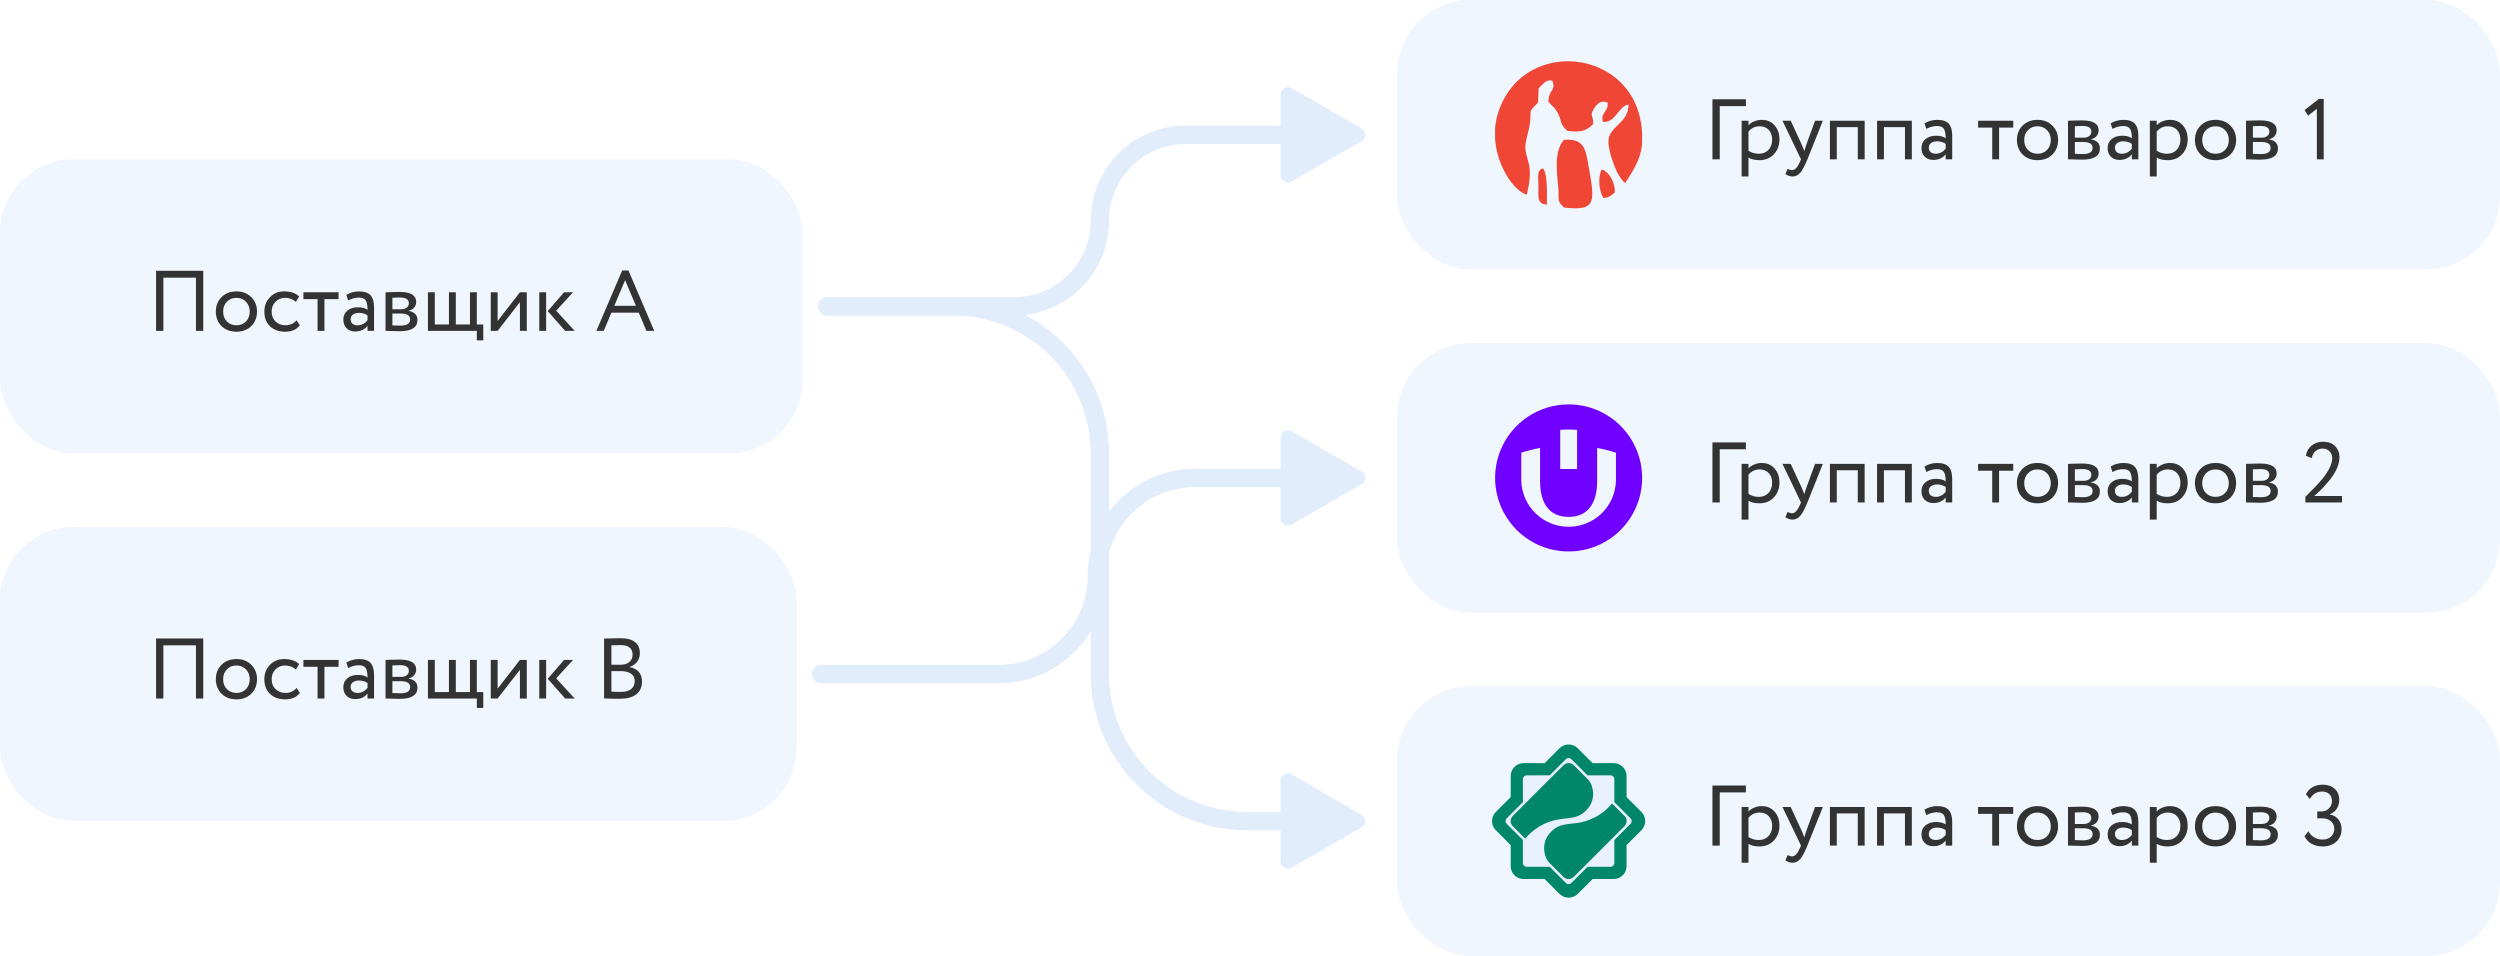 <svg width="408" height="156" viewBox="0 0 408 156" fill="none" xmlns="http://www.w3.org/2000/svg">
    <rect x="228" width="180" height="44" rx="12" fill="#0E6CDD" fill-opacity="0.06"/>
    <path d="M249.172 31.767C250.425 26.572 248.938 26.394 248.938 23.873C248.938 23.033 249.6 21.021 249.697 20.044C249.924 17.798 249.366 18.396 251.007 16.731L251.104 14.421C251.928 13.629 252.34 12.918 253.35 13.168C253.964 14.994 252.801 14.421 252.687 16.553C253.374 17.466 253.835 17.555 254.352 18.703C255.007 20.157 254.538 20.141 255.775 21.361C257.593 21.571 258.692 21.579 259.993 20.27C260.13 18.872 259.322 18.994 260.147 17.709C260.712 16.828 261.27 16.352 262.329 16.707C262.676 18.081 261.116 18.363 261.601 19.89C263.694 20.1 264.179 17.216 265.779 17.071C265.779 20.149 262.563 20.553 262.49 23.057C262.442 24.625 263.832 28.939 265.238 29.86C266.474 27.962 267.808 25.893 267.961 23.599C269.036 7.941 248.315 5.089 244.38 18.8C244.178 19.503 244.057 20.213 244 20.924V22.742C244.347 27.251 247.127 31.21 249.172 31.767Z" fill="#EF4635"/>
    <path d="M255.232 33.866C260.832 34.529 260.242 32.8 259.135 26.425C258.699 23.912 258.19 22.587 255.208 22.822C253.349 25.027 254.286 29.326 254.351 31.208C254.4 32.695 254.149 32.791 255.232 33.866ZM261.673 32.331C262.61 32.218 262.772 32.024 263.532 31.418C263.653 30.133 262.772 28.065 261.398 27.653C260.752 28.897 260.937 31.111 261.673 32.331ZM252.444 33.398C252.444 31.83 252.638 28.59 251.83 27.475C250.755 27.79 251.086 28.711 251.078 30.675C251.07 32.113 250.803 33.252 252.444 33.398Z" fill="#EF4635"/>
    <path d="M280.662 26H279.472V16.2H284.932V17.32H280.662V26ZM285.353 28.8H284.233V19.7H285.353V20.442C285.577 20.181 285.885 19.971 286.277 19.812C286.669 19.644 287.075 19.56 287.495 19.56C288.391 19.56 289.095 19.859 289.609 20.456C290.141 21.044 290.407 21.809 290.407 22.752C290.407 23.713 290.103 24.521 289.497 25.174C288.899 25.818 288.111 26.14 287.131 26.14C286.375 26.14 285.782 25.995 285.353 25.706V28.8ZM287.173 20.61C286.426 20.61 285.819 20.899 285.353 21.478V24.6C285.847 24.927 286.407 25.09 287.033 25.09C287.695 25.09 288.223 24.88 288.615 24.46C289.016 24.031 289.217 23.475 289.217 22.794C289.217 22.131 289.035 21.604 288.671 21.212C288.307 20.811 287.807 20.61 287.173 20.61ZM296.218 19.7H297.492L294.972 26C294.514 27.111 294.118 27.848 293.782 28.212C293.427 28.604 293.021 28.8 292.564 28.8C292.153 28.8 291.756 28.669 291.374 28.408L291.738 27.554C292.036 27.694 292.27 27.764 292.438 27.764C292.699 27.764 292.932 27.652 293.138 27.428C293.352 27.204 293.567 26.84 293.782 26.336L293.922 26L290.898 19.7H292.242L294.09 23.704C294.127 23.769 294.253 24.087 294.468 24.656C294.552 24.348 294.65 24.026 294.762 23.69L296.218 19.7ZM304.313 26H303.193V20.75H299.763V26H298.643V19.7H304.313V26ZM312.01 26H310.89V20.75H307.46V26H306.34V19.7H312.01V26ZM314.373 21.03L314.079 20.134C314.705 19.751 315.405 19.56 316.179 19.56C317.029 19.56 317.645 19.77 318.027 20.19C318.41 20.61 318.601 21.259 318.601 22.136V26H317.537V25.188C317.043 25.795 316.371 26.098 315.521 26.098C314.943 26.098 314.476 25.925 314.121 25.58C313.767 25.225 313.589 24.749 313.589 24.152C313.589 23.536 313.809 23.051 314.247 22.696C314.686 22.332 315.26 22.15 315.969 22.15C316.632 22.15 317.155 22.285 317.537 22.556C317.537 21.847 317.439 21.338 317.243 21.03C317.047 20.722 316.669 20.568 316.109 20.568C315.54 20.568 314.961 20.722 314.373 21.03ZM315.913 25.09C316.539 25.09 317.08 24.819 317.537 24.278V23.48C317.145 23.2 316.674 23.06 316.123 23.06C315.741 23.06 315.419 23.153 315.157 23.34C314.905 23.517 314.779 23.769 314.779 24.096C314.779 24.404 314.877 24.647 315.073 24.824C315.279 25.001 315.559 25.09 315.913 25.09ZM325.133 20.82H322.823V19.7H328.563V20.82H326.253V26H325.133V20.82ZM330.086 25.216C329.47 24.581 329.162 23.793 329.162 22.85C329.162 21.898 329.47 21.114 330.086 20.498C330.712 19.873 331.524 19.56 332.522 19.56C333.521 19.56 334.328 19.873 334.944 20.498C335.57 21.114 335.882 21.898 335.882 22.85C335.882 23.802 335.57 24.591 334.944 25.216C334.328 25.832 333.521 26.14 332.522 26.14C331.533 26.14 330.721 25.832 330.086 25.216ZM330.968 21.24C330.558 21.651 330.352 22.187 330.352 22.85C330.352 23.513 330.553 24.049 330.954 24.46C331.365 24.88 331.888 25.09 332.522 25.09C333.157 25.09 333.675 24.885 334.076 24.474C334.487 24.054 334.692 23.513 334.692 22.85C334.692 22.206 334.487 21.669 334.076 21.24C333.675 20.82 333.157 20.61 332.522 20.61C331.888 20.61 331.37 20.82 330.968 21.24ZM337.498 26V19.7C337.545 19.7 337.61 19.7 337.694 19.7C337.778 19.691 337.9 19.686 338.058 19.686C338.217 19.677 338.362 19.672 338.492 19.672C339.183 19.653 339.612 19.644 339.78 19.644C341.591 19.644 342.496 20.185 342.496 21.268C342.496 21.641 342.38 21.963 342.146 22.234C341.913 22.495 341.61 22.654 341.236 22.71V22.738C342.216 22.915 342.706 23.41 342.706 24.222C342.706 25.445 341.74 26.056 339.808 26.056C339.715 26.056 339.304 26.047 338.576 26.028C338.436 26.028 338.282 26.023 338.114 26.014C337.946 26.014 337.816 26.009 337.722 26C337.629 26 337.554 26 337.498 26ZM339.962 23.172H338.618V25.104C339.29 25.132 339.72 25.146 339.906 25.146C340.98 25.146 341.516 24.81 341.516 24.138C341.516 23.494 340.998 23.172 339.962 23.172ZM339.864 20.554C339.594 20.554 339.178 20.568 338.618 20.596V22.472H340.032C340.415 22.472 340.723 22.383 340.956 22.206C341.19 22.029 341.306 21.791 341.306 21.492C341.306 20.867 340.826 20.554 339.864 20.554ZM344.752 21.03L344.458 20.134C345.084 19.751 345.784 19.56 346.558 19.56C347.408 19.56 348.024 19.77 348.406 20.19C348.789 20.61 348.98 21.259 348.98 22.136V26H347.916V25.188C347.422 25.795 346.75 26.098 345.9 26.098C345.322 26.098 344.855 25.925 344.5 25.58C344.146 25.225 343.968 24.749 343.968 24.152C343.968 23.536 344.188 23.051 344.626 22.696C345.065 22.332 345.639 22.15 346.348 22.15C347.011 22.15 347.534 22.285 347.916 22.556C347.916 21.847 347.818 21.338 347.622 21.03C347.426 20.722 347.048 20.568 346.488 20.568C345.919 20.568 345.34 20.722 344.752 21.03ZM346.292 25.09C346.918 25.09 347.459 24.819 347.916 24.278V23.48C347.524 23.2 347.053 23.06 346.502 23.06C346.12 23.06 345.798 23.153 345.536 23.34C345.284 23.517 345.158 23.769 345.158 24.096C345.158 24.404 345.256 24.647 345.452 24.824C345.658 25.001 345.938 25.09 346.292 25.09ZM351.976 28.8H350.856V19.7H351.976V20.442C352.2 20.181 352.508 19.971 352.9 19.812C353.292 19.644 353.698 19.56 354.118 19.56C355.014 19.56 355.718 19.859 356.232 20.456C356.764 21.044 357.03 21.809 357.03 22.752C357.03 23.713 356.726 24.521 356.12 25.174C355.522 25.818 354.734 26.14 353.754 26.14C352.998 26.14 352.405 25.995 351.976 25.706V28.8ZM353.796 20.61C353.049 20.61 352.442 20.899 351.976 21.478V24.6C352.47 24.927 353.03 25.09 353.656 25.09C354.318 25.09 354.846 24.88 355.238 24.46C355.639 24.031 355.84 23.475 355.84 22.794C355.84 22.131 355.658 21.604 355.294 21.212C354.93 20.811 354.43 20.61 353.796 20.61ZM359.139 25.216C358.523 24.581 358.215 23.793 358.215 22.85C358.215 21.898 358.523 21.114 359.139 20.498C359.764 19.873 360.576 19.56 361.575 19.56C362.574 19.56 363.381 19.873 363.997 20.498C364.622 21.114 364.935 21.898 364.935 22.85C364.935 23.802 364.622 24.591 363.997 25.216C363.381 25.832 362.574 26.14 361.575 26.14C360.586 26.14 359.774 25.832 359.139 25.216ZM360.021 21.24C359.61 21.651 359.405 22.187 359.405 22.85C359.405 23.513 359.606 24.049 360.007 24.46C360.418 24.88 360.94 25.09 361.575 25.09C362.21 25.09 362.728 24.885 363.129 24.474C363.54 24.054 363.745 23.513 363.745 22.85C363.745 22.206 363.54 21.669 363.129 21.24C362.728 20.82 362.21 20.61 361.575 20.61C360.94 20.61 360.422 20.82 360.021 21.24ZM366.551 26V19.7C366.598 19.7 366.663 19.7 366.747 19.7C366.831 19.691 366.952 19.686 367.111 19.686C367.27 19.677 367.414 19.672 367.545 19.672C368.236 19.653 368.665 19.644 368.833 19.644C370.644 19.644 371.549 20.185 371.549 21.268C371.549 21.641 371.432 21.963 371.199 22.234C370.966 22.495 370.662 22.654 370.289 22.71V22.738C371.269 22.915 371.759 23.41 371.759 24.222C371.759 25.445 370.793 26.056 368.861 26.056C368.768 26.056 368.357 26.047 367.629 26.028C367.489 26.028 367.335 26.023 367.167 26.014C366.999 26.014 366.868 26.009 366.775 26C366.682 26 366.607 26 366.551 26ZM369.015 23.172H367.671V25.104C368.343 25.132 368.772 25.146 368.959 25.146C370.032 25.146 370.569 24.81 370.569 24.138C370.569 23.494 370.051 23.172 369.015 23.172ZM368.917 20.554C368.646 20.554 368.231 20.568 367.671 20.596V22.472H369.085C369.468 22.472 369.776 22.383 370.009 22.206C370.242 22.029 370.359 21.791 370.359 21.492C370.359 20.867 369.878 20.554 368.917 20.554ZM376.683 18.874L376.095 17.964L378.447 16.144H379.231V26H378.111V17.754L376.683 18.874Z" fill="#333333"/>
    <rect x="228" y="56" width="180" height="44" rx="12" fill="#0E6CDD" fill-opacity="0.06"/>
    <path d="M268 77.972C268.005 80.345 267.305 82.671 265.993 84.648C264.68 86.624 262.807 88.168 260.614 89.08C258.421 89.991 256.007 90.233 253.681 89.774C251.349 89.316 249.208 88.174 247.53 86.496C245.847 84.818 244.704 82.682 244.236 80.35C243.767 78.024 243.999 75.61 244.91 73.412C245.816 71.219 247.355 69.346 249.326 68.023C251.303 66.705 253.624 66 255.997 66C257.572 66 259.132 66.304 260.583 66.906C262.04 67.508 263.362 68.388 264.474 69.5C265.591 70.612 266.471 71.935 267.079 73.386C267.681 74.838 267.995 76.397 267.995 77.972H268ZM257.376 70.159C256.929 70.118 256.465 70.097 255.997 70.097C255.529 70.097 255.076 70.112 254.628 70.159V76.541H257.382V70.159H257.376ZM263.723 73.88C262.719 73.551 261.695 73.293 260.655 73.108V78.466C260.655 82.327 259.013 84.355 255.997 84.355C252.981 84.355 251.339 82.327 251.339 78.466V73.108C250.299 73.293 249.275 73.551 248.271 73.88V78.497C248.338 80.499 249.182 82.404 250.623 83.799C252.065 85.194 253.99 85.971 255.997 85.971C258.004 85.971 259.929 85.194 261.371 83.799C262.812 82.404 263.656 80.504 263.723 78.497V73.875V73.88Z" fill="#7000FF"/>
    <path d="M280.66 82H279.47V72.2H284.93V73.32H280.66V82ZM285.351 84.8H284.231V75.7H285.351V76.442C285.575 76.181 285.883 75.971 286.275 75.812C286.667 75.644 287.073 75.56 287.493 75.56C288.389 75.56 289.093 75.859 289.607 76.456C290.139 77.044 290.405 77.809 290.405 78.752C290.405 79.713 290.101 80.521 289.495 81.174C288.897 81.818 288.109 82.14 287.129 82.14C286.373 82.14 285.78 81.995 285.351 81.706V84.8ZM287.171 76.61C286.424 76.61 285.817 76.899 285.351 77.478V80.6C285.845 80.927 286.405 81.09 287.031 81.09C287.693 81.09 288.221 80.88 288.613 80.46C289.014 80.031 289.215 79.475 289.215 78.794C289.215 78.131 289.033 77.604 288.669 77.212C288.305 76.811 287.805 76.61 287.171 76.61ZM296.216 75.7H297.49L294.97 82C294.513 83.111 294.116 83.848 293.78 84.212C293.425 84.604 293.019 84.8 292.562 84.8C292.151 84.8 291.755 84.669 291.372 84.408L291.736 83.554C292.035 83.694 292.268 83.764 292.436 83.764C292.697 83.764 292.931 83.652 293.136 83.428C293.351 83.204 293.565 82.84 293.78 82.336L293.92 82L290.896 75.7H292.24L294.088 79.704C294.125 79.769 294.251 80.087 294.466 80.656C294.55 80.348 294.648 80.026 294.76 79.69L296.216 75.7ZM304.311 82H303.191V76.75H299.761V82H298.641V75.7H304.311V82ZM312.008 82H310.888V76.75H307.458V82H306.338V75.7H312.008V82ZM314.371 77.03L314.077 76.134C314.703 75.751 315.403 75.56 316.177 75.56C317.027 75.56 317.643 75.77 318.025 76.19C318.408 76.61 318.599 77.259 318.599 78.136V82H317.535V81.188C317.041 81.795 316.369 82.098 315.519 82.098C314.941 82.098 314.474 81.925 314.119 81.58C313.765 81.225 313.587 80.749 313.587 80.152C313.587 79.536 313.807 79.051 314.245 78.696C314.684 78.332 315.258 78.15 315.967 78.15C316.63 78.15 317.153 78.285 317.535 78.556C317.535 77.847 317.437 77.338 317.241 77.03C317.045 76.722 316.667 76.568 316.107 76.568C315.538 76.568 314.959 76.722 314.371 77.03ZM315.911 81.09C316.537 81.09 317.078 80.819 317.535 80.278V79.48C317.143 79.2 316.672 79.06 316.121 79.06C315.739 79.06 315.417 79.153 315.155 79.34C314.903 79.517 314.777 79.769 314.777 80.096C314.777 80.404 314.875 80.647 315.071 80.824C315.277 81.001 315.557 81.09 315.911 81.09ZM325.131 76.82H322.821V75.7H328.561V76.82H326.251V82H325.131V76.82ZM330.084 81.216C329.468 80.581 329.16 79.793 329.16 78.85C329.16 77.898 329.468 77.114 330.084 76.498C330.71 75.873 331.522 75.56 332.52 75.56C333.519 75.56 334.326 75.873 334.942 76.498C335.568 77.114 335.88 77.898 335.88 78.85C335.88 79.802 335.568 80.591 334.942 81.216C334.326 81.832 333.519 82.14 332.52 82.14C331.531 82.14 330.719 81.832 330.084 81.216ZM330.966 77.24C330.556 77.651 330.35 78.187 330.35 78.85C330.35 79.513 330.551 80.049 330.952 80.46C331.363 80.88 331.886 81.09 332.52 81.09C333.155 81.09 333.673 80.885 334.074 80.474C334.485 80.054 334.69 79.513 334.69 78.85C334.69 78.206 334.485 77.669 334.074 77.24C333.673 76.82 333.155 76.61 332.52 76.61C331.886 76.61 331.368 76.82 330.966 77.24ZM337.496 82V75.7C337.543 75.7 337.608 75.7 337.692 75.7C337.776 75.691 337.898 75.686 338.056 75.686C338.215 75.677 338.36 75.672 338.49 75.672C339.181 75.653 339.61 75.644 339.778 75.644C341.589 75.644 342.494 76.185 342.494 77.268C342.494 77.641 342.378 77.963 342.144 78.234C341.911 78.495 341.608 78.654 341.234 78.71V78.738C342.214 78.915 342.704 79.41 342.704 80.222C342.704 81.445 341.738 82.056 339.806 82.056C339.713 82.056 339.302 82.047 338.574 82.028C338.434 82.028 338.28 82.023 338.112 82.014C337.944 82.014 337.814 82.009 337.72 82C337.627 82 337.552 82 337.496 82ZM339.96 79.172H338.616V81.104C339.288 81.132 339.718 81.146 339.904 81.146C340.978 81.146 341.514 80.81 341.514 80.138C341.514 79.494 340.996 79.172 339.96 79.172ZM339.862 76.554C339.592 76.554 339.176 76.568 338.616 76.596V78.472H340.03C340.413 78.472 340.721 78.383 340.954 78.206C341.188 78.029 341.304 77.791 341.304 77.492C341.304 76.867 340.824 76.554 339.862 76.554ZM344.75 77.03L344.456 76.134C345.082 75.751 345.782 75.56 346.556 75.56C347.406 75.56 348.022 75.77 348.404 76.19C348.787 76.61 348.978 77.259 348.978 78.136V82H347.914V81.188C347.42 81.795 346.748 82.098 345.898 82.098C345.32 82.098 344.853 81.925 344.498 81.58C344.144 81.225 343.966 80.749 343.966 80.152C343.966 79.536 344.186 79.051 344.624 78.696C345.063 78.332 345.637 78.15 346.346 78.15C347.009 78.15 347.532 78.285 347.914 78.556C347.914 77.847 347.816 77.338 347.62 77.03C347.424 76.722 347.046 76.568 346.486 76.568C345.917 76.568 345.338 76.722 344.75 77.03ZM346.29 81.09C346.916 81.09 347.457 80.819 347.914 80.278V79.48C347.522 79.2 347.051 79.06 346.5 79.06C346.118 79.06 345.796 79.153 345.534 79.34C345.282 79.517 345.156 79.769 345.156 80.096C345.156 80.404 345.254 80.647 345.45 80.824C345.656 81.001 345.936 81.09 346.29 81.09ZM351.974 84.8H350.854V75.7H351.974V76.442C352.198 76.181 352.506 75.971 352.898 75.812C353.29 75.644 353.696 75.56 354.116 75.56C355.012 75.56 355.716 75.859 356.23 76.456C356.762 77.044 357.028 77.809 357.028 78.752C357.028 79.713 356.724 80.521 356.118 81.174C355.52 81.818 354.732 82.14 353.752 82.14C352.996 82.14 352.403 81.995 351.974 81.706V84.8ZM353.794 76.61C353.047 76.61 352.44 76.899 351.974 77.478V80.6C352.468 80.927 353.028 81.09 353.654 81.09C354.316 81.09 354.844 80.88 355.236 80.46C355.637 80.031 355.838 79.475 355.838 78.794C355.838 78.131 355.656 77.604 355.292 77.212C354.928 76.811 354.428 76.61 353.794 76.61ZM359.137 81.216C358.521 80.581 358.213 79.793 358.213 78.85C358.213 77.898 358.521 77.114 359.137 76.498C359.762 75.873 360.574 75.56 361.573 75.56C362.572 75.56 363.379 75.873 363.995 76.498C364.62 77.114 364.933 77.898 364.933 78.85C364.933 79.802 364.62 80.591 363.995 81.216C363.379 81.832 362.572 82.14 361.573 82.14C360.584 82.14 359.772 81.832 359.137 81.216ZM360.019 77.24C359.608 77.651 359.403 78.187 359.403 78.85C359.403 79.513 359.604 80.049 360.005 80.46C360.416 80.88 360.938 81.09 361.573 81.09C362.208 81.09 362.726 80.885 363.127 80.474C363.538 80.054 363.743 79.513 363.743 78.85C363.743 78.206 363.538 77.669 363.127 77.24C362.726 76.82 362.208 76.61 361.573 76.61C360.938 76.61 360.42 76.82 360.019 77.24ZM366.549 82V75.7C366.596 75.7 366.661 75.7 366.745 75.7C366.829 75.691 366.95 75.686 367.109 75.686C367.268 75.677 367.412 75.672 367.543 75.672C368.234 75.653 368.663 75.644 368.831 75.644C370.642 75.644 371.547 76.185 371.547 77.268C371.547 77.641 371.43 77.963 371.197 78.234C370.964 78.495 370.66 78.654 370.287 78.71V78.738C371.267 78.915 371.757 79.41 371.757 80.222C371.757 81.445 370.791 82.056 368.859 82.056C368.766 82.056 368.355 82.047 367.627 82.028C367.487 82.028 367.333 82.023 367.165 82.014C366.997 82.014 366.866 82.009 366.773 82C366.68 82 366.605 82 366.549 82ZM369.013 79.172H367.669V81.104C368.341 81.132 368.77 81.146 368.957 81.146C370.03 81.146 370.567 80.81 370.567 80.138C370.567 79.494 370.049 79.172 369.013 79.172ZM368.915 76.554C368.644 76.554 368.229 76.568 367.669 76.596V78.472H369.083C369.466 78.472 369.774 78.383 370.007 78.206C370.24 78.029 370.357 77.791 370.357 77.492C370.357 76.867 369.876 76.554 368.915 76.554ZM382.212 82H376.234V81.09C377.503 79.849 378.436 78.859 379.034 78.122C380.088 76.797 380.616 75.686 380.616 74.79C380.616 74.323 380.471 73.945 380.182 73.656C379.902 73.357 379.514 73.208 379.02 73.208C378.59 73.208 378.212 73.348 377.886 73.628C377.568 73.899 377.363 74.281 377.27 74.776L376.318 74.384C376.43 73.684 376.742 73.129 377.256 72.718C377.778 72.298 378.399 72.088 379.118 72.088C379.976 72.088 380.639 72.335 381.106 72.83C381.572 73.325 381.806 73.903 381.806 74.566C381.806 75.826 381.204 77.165 380 78.584C379.458 79.219 379.024 79.695 378.698 80.012C378.418 80.292 378.082 80.605 377.69 80.95H382.212V82Z" fill="#333333"/>
    <rect x="228" y="112" width="180" height="44" rx="12" fill="#0E6CDD" fill-opacity="0.06"/>
    <path d="M255.997 145.379C255.56 145.379 255.118 145.212 254.785 144.879L252.457 142.552H249.165C248.216 142.552 247.452 141.782 247.452 140.839V137.547L245.119 135.214C244.452 134.547 244.452 133.455 245.119 132.789L247.446 130.461V127.169C247.446 126.22 248.216 125.456 249.159 125.456H252.452L254.779 123.129C255.445 122.462 256.537 122.462 257.204 123.129L259.531 125.456H262.824C263.772 125.456 264.536 126.226 264.536 127.169V130.461L266.864 132.789C267.53 133.455 267.53 134.547 266.864 135.214L264.536 137.541V140.834C264.536 141.782 263.766 142.546 262.824 142.546H259.543L257.215 144.873C256.876 145.212 256.44 145.379 255.997 145.379Z" fill="#E7F0FC"/>
    <path d="M267.53 132.865L264.956 130.291V126.647C264.956 125.762 264.238 125.044 263.353 125.044H259.709L257.135 122.47C256.509 121.843 255.491 121.843 254.865 122.47L252.291 125.044H248.647C247.762 125.044 247.044 125.762 247.044 126.647V130.291L244.47 132.865C243.843 133.491 243.843 134.509 244.47 135.135L247.044 137.709V141.353C247.044 142.238 247.762 142.956 248.647 142.956H252.291L254.865 145.53C255.491 146.157 256.509 146.157 257.135 145.53L259.709 142.956H263.353C264.238 142.956 264.956 142.238 264.956 141.353V137.709L267.53 135.135C268.157 134.509 268.157 133.491 267.53 132.865ZM266.461 134.796L263.962 137.296V140.835C263.962 141.456 263.456 141.962 262.835 141.962H259.296L256.796 144.461C256.353 144.904 255.641 144.904 255.204 144.461L252.704 141.962H249.165C248.544 141.962 248.038 141.456 248.038 140.835V137.296L245.539 134.796C245.096 134.353 245.096 133.641 245.539 133.204L248.038 130.704V127.165C248.038 126.544 248.544 126.038 249.165 126.038H252.704L255.204 123.539C255.647 123.096 256.359 123.096 256.796 123.539L259.296 126.038H262.835C263.456 126.038 263.962 126.544 263.962 127.165V130.704L266.461 133.204C266.904 133.647 266.904 134.359 266.461 134.796Z" stroke="#008669" stroke-miterlimit="10"/>
    <path d="M255.175 124.876L246.878 133.173C246.424 133.627 246.424 134.369 246.878 134.828L248.918 136.868C249.578 136.064 250.596 135.127 252.072 134.432C255.233 132.949 257.146 134.294 259.106 131.984C260.33 130.542 260.048 128.984 259.715 128.082C259.583 127.737 259.376 127.427 259.117 127.163L256.83 124.876C256.371 124.422 255.629 124.422 255.175 124.876Z" fill="#008669"/>
    <path d="M256.825 143.122L265.123 134.824C265.577 134.37 265.577 133.629 265.123 133.169L263.083 131.129C262.422 131.933 261.405 132.87 259.928 133.565C256.767 135.048 254.854 133.703 252.894 136.013C251.67 137.456 251.952 139.013 252.285 139.915C252.417 140.26 252.624 140.57 252.883 140.835L255.17 143.122C255.63 143.576 256.371 143.576 256.825 143.122Z" fill="#008669"/>
    <path d="M267.53 132.865L264.956 130.291V126.647C264.956 125.762 264.238 125.044 263.353 125.044H259.709L257.135 122.47C256.509 121.843 255.491 121.843 254.865 122.47L252.291 125.044H248.647C247.762 125.044 247.044 125.762 247.044 126.647V130.291L244.47 132.865C243.843 133.491 243.843 134.509 244.47 135.135L247.044 137.709V141.353C247.044 142.238 247.762 142.956 248.647 142.956H252.291L254.865 145.53C255.491 146.157 256.509 146.157 257.135 145.53L259.709 142.956H263.353C264.238 142.956 264.956 142.238 264.956 141.353V137.709L267.53 135.135C268.157 134.509 268.157 133.491 267.53 132.865ZM266.461 134.796L263.962 137.296V140.835C263.962 141.456 263.456 141.962 262.835 141.962H259.296L256.796 144.461C256.353 144.904 255.641 144.904 255.204 144.461L252.704 141.962H249.165C248.544 141.962 248.038 141.456 248.038 140.835V137.296L245.539 134.796C245.096 134.353 245.096 133.641 245.539 133.204L248.038 130.704V127.165C248.038 126.544 248.544 126.038 249.165 126.038H252.704L255.204 123.539C255.647 123.096 256.359 123.096 256.796 123.539L259.296 126.038H262.835C263.456 126.038 263.962 126.544 263.962 127.165V130.704L266.461 133.204C266.904 133.647 266.904 134.359 266.461 134.796Z" fill="#008669"/>
    <path d="M280.66 138H279.47V128.2H284.93V129.32H280.66V138ZM285.351 140.8H284.231V131.7H285.351V132.442C285.575 132.181 285.883 131.971 286.275 131.812C286.667 131.644 287.073 131.56 287.493 131.56C288.389 131.56 289.093 131.859 289.607 132.456C290.139 133.044 290.405 133.809 290.405 134.752C290.405 135.713 290.101 136.521 289.495 137.174C288.897 137.818 288.109 138.14 287.129 138.14C286.373 138.14 285.78 137.995 285.351 137.706V140.8ZM287.171 132.61C286.424 132.61 285.817 132.899 285.351 133.478V136.6C285.845 136.927 286.405 137.09 287.031 137.09C287.693 137.09 288.221 136.88 288.613 136.46C289.014 136.031 289.215 135.475 289.215 134.794C289.215 134.131 289.033 133.604 288.669 133.212C288.305 132.811 287.805 132.61 287.171 132.61ZM296.216 131.7H297.49L294.97 138C294.513 139.111 294.116 139.848 293.78 140.212C293.425 140.604 293.019 140.8 292.562 140.8C292.151 140.8 291.755 140.669 291.372 140.408L291.736 139.554C292.035 139.694 292.268 139.764 292.436 139.764C292.697 139.764 292.931 139.652 293.136 139.428C293.351 139.204 293.565 138.84 293.78 138.336L293.92 138L290.896 131.7H292.24L294.088 135.704C294.125 135.769 294.251 136.087 294.466 136.656C294.55 136.348 294.648 136.026 294.76 135.69L296.216 131.7ZM304.311 138H303.191V132.75H299.761V138H298.641V131.7H304.311V138ZM312.008 138H310.888V132.75H307.458V138H306.338V131.7H312.008V138ZM314.371 133.03L314.077 132.134C314.703 131.751 315.403 131.56 316.177 131.56C317.027 131.56 317.643 131.77 318.025 132.19C318.408 132.61 318.599 133.259 318.599 134.136V138H317.535V137.188C317.041 137.795 316.369 138.098 315.519 138.098C314.941 138.098 314.474 137.925 314.119 137.58C313.765 137.225 313.587 136.749 313.587 136.152C313.587 135.536 313.807 135.051 314.245 134.696C314.684 134.332 315.258 134.15 315.967 134.15C316.63 134.15 317.153 134.285 317.535 134.556C317.535 133.847 317.437 133.338 317.241 133.03C317.045 132.722 316.667 132.568 316.107 132.568C315.538 132.568 314.959 132.722 314.371 133.03ZM315.911 137.09C316.537 137.09 317.078 136.819 317.535 136.278V135.48C317.143 135.2 316.672 135.06 316.121 135.06C315.739 135.06 315.417 135.153 315.155 135.34C314.903 135.517 314.777 135.769 314.777 136.096C314.777 136.404 314.875 136.647 315.071 136.824C315.277 137.001 315.557 137.09 315.911 137.09ZM325.131 132.82H322.821V131.7H328.561V132.82H326.251V138H325.131V132.82ZM330.084 137.216C329.468 136.581 329.16 135.793 329.16 134.85C329.16 133.898 329.468 133.114 330.084 132.498C330.71 131.873 331.522 131.56 332.52 131.56C333.519 131.56 334.326 131.873 334.942 132.498C335.568 133.114 335.88 133.898 335.88 134.85C335.88 135.802 335.568 136.591 334.942 137.216C334.326 137.832 333.519 138.14 332.52 138.14C331.531 138.14 330.719 137.832 330.084 137.216ZM330.966 133.24C330.556 133.651 330.35 134.187 330.35 134.85C330.35 135.513 330.551 136.049 330.952 136.46C331.363 136.88 331.886 137.09 332.52 137.09C333.155 137.09 333.673 136.885 334.074 136.474C334.485 136.054 334.69 135.513 334.69 134.85C334.69 134.206 334.485 133.669 334.074 133.24C333.673 132.82 333.155 132.61 332.52 132.61C331.886 132.61 331.368 132.82 330.966 133.24ZM337.496 138V131.7C337.543 131.7 337.608 131.7 337.692 131.7C337.776 131.691 337.898 131.686 338.056 131.686C338.215 131.677 338.36 131.672 338.49 131.672C339.181 131.653 339.61 131.644 339.778 131.644C341.589 131.644 342.494 132.185 342.494 133.268C342.494 133.641 342.378 133.963 342.144 134.234C341.911 134.495 341.608 134.654 341.234 134.71V134.738C342.214 134.915 342.704 135.41 342.704 136.222C342.704 137.445 341.738 138.056 339.806 138.056C339.713 138.056 339.302 138.047 338.574 138.028C338.434 138.028 338.28 138.023 338.112 138.014C337.944 138.014 337.814 138.009 337.72 138C337.627 138 337.552 138 337.496 138ZM339.96 135.172H338.616V137.104C339.288 137.132 339.718 137.146 339.904 137.146C340.978 137.146 341.514 136.81 341.514 136.138C341.514 135.494 340.996 135.172 339.96 135.172ZM339.862 132.554C339.592 132.554 339.176 132.568 338.616 132.596V134.472H340.03C340.413 134.472 340.721 134.383 340.954 134.206C341.188 134.029 341.304 133.791 341.304 133.492C341.304 132.867 340.824 132.554 339.862 132.554ZM344.75 133.03L344.456 132.134C345.082 131.751 345.782 131.56 346.556 131.56C347.406 131.56 348.022 131.77 348.404 132.19C348.787 132.61 348.978 133.259 348.978 134.136V138H347.914V137.188C347.42 137.795 346.748 138.098 345.898 138.098C345.32 138.098 344.853 137.925 344.498 137.58C344.144 137.225 343.966 136.749 343.966 136.152C343.966 135.536 344.186 135.051 344.624 134.696C345.063 134.332 345.637 134.15 346.346 134.15C347.009 134.15 347.532 134.285 347.914 134.556C347.914 133.847 347.816 133.338 347.62 133.03C347.424 132.722 347.046 132.568 346.486 132.568C345.917 132.568 345.338 132.722 344.75 133.03ZM346.29 137.09C346.916 137.09 347.457 136.819 347.914 136.278V135.48C347.522 135.2 347.051 135.06 346.5 135.06C346.118 135.06 345.796 135.153 345.534 135.34C345.282 135.517 345.156 135.769 345.156 136.096C345.156 136.404 345.254 136.647 345.45 136.824C345.656 137.001 345.936 137.09 346.29 137.09ZM351.974 140.8H350.854V131.7H351.974V132.442C352.198 132.181 352.506 131.971 352.898 131.812C353.29 131.644 353.696 131.56 354.116 131.56C355.012 131.56 355.716 131.859 356.23 132.456C356.762 133.044 357.028 133.809 357.028 134.752C357.028 135.713 356.724 136.521 356.118 137.174C355.52 137.818 354.732 138.14 353.752 138.14C352.996 138.14 352.403 137.995 351.974 137.706V140.8ZM353.794 132.61C353.047 132.61 352.44 132.899 351.974 133.478V136.6C352.468 136.927 353.028 137.09 353.654 137.09C354.316 137.09 354.844 136.88 355.236 136.46C355.637 136.031 355.838 135.475 355.838 134.794C355.838 134.131 355.656 133.604 355.292 133.212C354.928 132.811 354.428 132.61 353.794 132.61ZM359.137 137.216C358.521 136.581 358.213 135.793 358.213 134.85C358.213 133.898 358.521 133.114 359.137 132.498C359.762 131.873 360.574 131.56 361.573 131.56C362.572 131.56 363.379 131.873 363.995 132.498C364.62 133.114 364.933 133.898 364.933 134.85C364.933 135.802 364.62 136.591 363.995 137.216C363.379 137.832 362.572 138.14 361.573 138.14C360.584 138.14 359.772 137.832 359.137 137.216ZM360.019 133.24C359.608 133.651 359.403 134.187 359.403 134.85C359.403 135.513 359.604 136.049 360.005 136.46C360.416 136.88 360.938 137.09 361.573 137.09C362.208 137.09 362.726 136.885 363.127 136.474C363.538 136.054 363.743 135.513 363.743 134.85C363.743 134.206 363.538 133.669 363.127 133.24C362.726 132.82 362.208 132.61 361.573 132.61C360.938 132.61 360.42 132.82 360.019 133.24ZM366.549 138V131.7C366.596 131.7 366.661 131.7 366.745 131.7C366.829 131.691 366.95 131.686 367.109 131.686C367.268 131.677 367.412 131.672 367.543 131.672C368.234 131.653 368.663 131.644 368.831 131.644C370.642 131.644 371.547 132.185 371.547 133.268C371.547 133.641 371.43 133.963 371.197 134.234C370.964 134.495 370.66 134.654 370.287 134.71V134.738C371.267 134.915 371.757 135.41 371.757 136.222C371.757 137.445 370.791 138.056 368.859 138.056C368.766 138.056 368.355 138.047 367.627 138.028C367.487 138.028 367.333 138.023 367.165 138.014C366.997 138.014 366.866 138.009 366.773 138C366.68 138 366.605 138 366.549 138ZM369.013 135.172H367.669V137.104C368.341 137.132 368.77 137.146 368.957 137.146C370.03 137.146 370.567 136.81 370.567 136.138C370.567 135.494 370.049 135.172 369.013 135.172ZM368.915 132.554C368.644 132.554 368.229 132.568 367.669 132.596V134.472H369.083C369.466 134.472 369.774 134.383 370.007 134.206C370.24 134.029 370.357 133.791 370.357 133.492C370.357 132.867 369.876 132.554 368.915 132.554ZM379.062 138.14C378.371 138.14 377.764 137.995 377.242 137.706C376.728 137.417 376.346 137.001 376.094 136.46L376.738 135.662C376.962 136.091 377.279 136.427 377.69 136.67C378.1 136.903 378.544 137.02 379.02 137.02C379.608 137.02 380.074 136.857 380.42 136.53C380.774 136.203 380.952 135.779 380.952 135.256C380.952 134.733 380.765 134.318 380.392 134.01C380.028 133.702 379.547 133.548 378.95 133.548H378.18V132.428H378.88C379.337 132.428 379.729 132.269 380.056 131.952C380.401 131.635 380.574 131.229 380.574 130.734C380.574 130.249 380.429 129.871 380.14 129.6C379.86 129.32 379.472 129.18 378.978 129.18C378.091 129.18 377.419 129.586 376.962 130.398L376.332 129.628C376.556 129.133 376.906 128.751 377.382 128.48C377.867 128.2 378.427 128.06 379.062 128.06C379.883 128.06 380.536 128.284 381.022 128.732C381.516 129.18 381.764 129.782 381.764 130.538C381.764 131.079 381.633 131.555 381.372 131.966C381.11 132.377 380.732 132.685 380.238 132.89V132.932C380.816 133.025 381.278 133.291 381.624 133.73C381.969 134.169 382.142 134.691 382.142 135.298C382.142 136.157 381.852 136.847 381.274 137.37C380.704 137.883 379.967 138.14 379.062 138.14Z" fill="#333333"/>
    <rect y="25.998" width="131" height="48" rx="12" fill="#0E6CDD" fill-opacity="0.06"/>
    <path d="M33.17 53.998H31.98V45.318H26.66V53.998H25.47V44.198H33.17V53.998ZM36.149 53.214C35.533 52.579 35.225 51.791 35.225 50.848C35.225 49.896 35.533 49.112 36.149 48.496C36.774 47.871 37.586 47.558 38.585 47.558C39.583 47.558 40.391 47.871 41.007 48.496C41.632 49.112 41.945 49.896 41.945 50.848C41.945 51.8 41.632 52.589 41.007 53.214C40.391 53.83 39.583 54.138 38.585 54.138C37.595 54.138 36.783 53.83 36.149 53.214ZM37.031 49.238C36.62 49.649 36.415 50.185 36.415 50.848C36.415 51.511 36.615 52.047 37.017 52.458C37.427 52.878 37.95 53.088 38.585 53.088C39.219 53.088 39.737 52.883 40.139 52.472C40.549 52.052 40.755 51.511 40.755 50.848C40.755 50.204 40.549 49.667 40.139 49.238C39.737 48.818 39.219 48.608 38.585 48.608C37.95 48.608 37.432 48.818 37.031 49.238ZM48.405 52.276L48.937 53.088C48.395 53.788 47.588 54.138 46.515 54.138C45.507 54.138 44.69 53.839 44.065 53.242C43.449 52.645 43.141 51.847 43.141 50.848C43.141 49.924 43.444 49.145 44.051 48.51C44.657 47.875 45.418 47.558 46.333 47.558C47.434 47.558 48.26 47.833 48.811 48.384L48.293 49.266C47.807 48.827 47.205 48.608 46.487 48.608C45.899 48.608 45.39 48.823 44.961 49.252C44.541 49.672 44.331 50.204 44.331 50.848C44.331 51.529 44.545 52.071 44.975 52.472C45.413 52.883 45.955 53.088 46.599 53.088C47.327 53.088 47.929 52.817 48.405 52.276ZM51.827 48.818H49.517V47.698H55.257V48.818H52.947V53.998H51.827V48.818ZM56.817 49.028L56.523 48.132C57.148 47.749 57.848 47.558 58.623 47.558C59.472 47.558 60.088 47.768 60.471 48.188C60.853 48.608 61.045 49.257 61.045 50.134V53.998H59.981V53.186C59.486 53.793 58.814 54.096 57.965 54.096C57.386 54.096 56.919 53.923 56.565 53.578C56.21 53.223 56.033 52.747 56.033 52.15C56.033 51.534 56.252 51.049 56.691 50.694C57.129 50.33 57.703 50.148 58.413 50.148C59.075 50.148 59.598 50.283 59.981 50.554C59.981 49.845 59.883 49.336 59.687 49.028C59.491 48.72 59.113 48.566 58.553 48.566C57.983 48.566 57.405 48.72 56.817 49.028ZM58.357 53.088C58.982 53.088 59.523 52.817 59.981 52.276V51.478C59.589 51.198 59.117 51.058 58.567 51.058C58.184 51.058 57.862 51.151 57.601 51.338C57.349 51.515 57.223 51.767 57.223 52.094C57.223 52.402 57.321 52.645 57.517 52.822C57.722 52.999 58.002 53.088 58.357 53.088ZM62.92 53.998V47.698C62.967 47.698 63.032 47.698 63.116 47.698C63.2 47.689 63.321 47.684 63.48 47.684C63.639 47.675 63.783 47.67 63.914 47.67C64.605 47.651 65.034 47.642 65.202 47.642C67.013 47.642 67.918 48.183 67.918 49.266C67.918 49.639 67.801 49.961 67.568 50.232C67.335 50.493 67.031 50.652 66.658 50.708V50.736C67.638 50.913 68.128 51.408 68.128 52.22C68.128 53.443 67.162 54.054 65.23 54.054C65.137 54.054 64.726 54.045 63.998 54.026C63.858 54.026 63.704 54.021 63.536 54.012C63.368 54.012 63.237 54.007 63.144 53.998C63.051 53.998 62.976 53.998 62.92 53.998ZM65.384 51.17H64.04V53.102C64.712 53.13 65.141 53.144 65.328 53.144C66.401 53.144 66.938 52.808 66.938 52.136C66.938 51.492 66.42 51.17 65.384 51.17ZM65.286 48.552C65.015 48.552 64.6 48.566 64.04 48.594V50.47H65.454C65.837 50.47 66.145 50.381 66.378 50.204C66.611 50.027 66.728 49.789 66.728 49.49C66.728 48.865 66.247 48.552 65.286 48.552ZM77.818 53.998H69.838V47.698H70.958V52.948H73.268V47.698H74.388V52.948H76.698V47.698H77.818V52.948H78.868V55.538H77.818V53.998ZM84.852 49.308L81.212 53.998H80.092V47.698H81.212V52.388L84.852 47.698H85.972V53.998H84.852V49.308ZM92.054 47.698H93.524L90.766 50.708L93.79 53.998H92.236L89.394 50.778L92.054 47.698ZM89.128 53.998H88.008V47.698H89.128V53.998ZM98.531 53.998H97.327L101.541 44.142H102.563L106.777 53.998H105.503L104.243 51.03H99.777L98.531 53.998ZM103.781 49.91L102.017 45.724L100.253 49.91H103.781Z" fill="#333333"/>
    <rect y="85.998" width="130" height="48" rx="12" fill="#0E6CDD" fill-opacity="0.06"/>
    <path d="M33.17 113.998H31.98V105.318H26.66V113.998H25.47V104.198H33.17V113.998ZM36.149 113.214C35.533 112.579 35.225 111.791 35.225 110.848C35.225 109.896 35.533 109.112 36.149 108.496C36.774 107.871 37.586 107.558 38.585 107.558C39.583 107.558 40.391 107.871 41.007 108.496C41.632 109.112 41.945 109.896 41.945 110.848C41.945 111.8 41.632 112.589 41.007 113.214C40.391 113.83 39.583 114.138 38.585 114.138C37.595 114.138 36.783 113.83 36.149 113.214ZM37.031 109.238C36.62 109.649 36.415 110.185 36.415 110.848C36.415 111.511 36.615 112.047 37.017 112.458C37.427 112.878 37.95 113.088 38.585 113.088C39.219 113.088 39.737 112.883 40.139 112.472C40.549 112.052 40.755 111.511 40.755 110.848C40.755 110.204 40.549 109.667 40.139 109.238C39.737 108.818 39.219 108.608 38.585 108.608C37.95 108.608 37.432 108.818 37.031 109.238ZM48.405 112.276L48.937 113.088C48.395 113.788 47.588 114.138 46.515 114.138C45.507 114.138 44.69 113.839 44.065 113.242C43.449 112.645 43.141 111.847 43.141 110.848C43.141 109.924 43.444 109.145 44.051 108.51C44.657 107.875 45.418 107.558 46.333 107.558C47.434 107.558 48.26 107.833 48.811 108.384L48.293 109.266C47.807 108.827 47.205 108.608 46.487 108.608C45.899 108.608 45.39 108.823 44.961 109.252C44.541 109.672 44.331 110.204 44.331 110.848C44.331 111.529 44.545 112.071 44.975 112.472C45.413 112.883 45.955 113.088 46.599 113.088C47.327 113.088 47.929 112.817 48.405 112.276ZM51.827 108.818H49.517V107.698H55.257V108.818H52.947V113.998H51.827V108.818ZM56.817 109.028L56.523 108.132C57.148 107.749 57.848 107.558 58.623 107.558C59.472 107.558 60.088 107.768 60.471 108.188C60.853 108.608 61.045 109.257 61.045 110.134V113.998H59.981V113.186C59.486 113.793 58.814 114.096 57.965 114.096C57.386 114.096 56.919 113.923 56.565 113.578C56.21 113.223 56.033 112.747 56.033 112.15C56.033 111.534 56.252 111.049 56.691 110.694C57.129 110.33 57.703 110.148 58.413 110.148C59.075 110.148 59.598 110.283 59.981 110.554C59.981 109.845 59.883 109.336 59.687 109.028C59.491 108.72 59.113 108.566 58.553 108.566C57.983 108.566 57.405 108.72 56.817 109.028ZM58.357 113.088C58.982 113.088 59.523 112.817 59.981 112.276V111.478C59.589 111.198 59.117 111.058 58.567 111.058C58.184 111.058 57.862 111.151 57.601 111.338C57.349 111.515 57.223 111.767 57.223 112.094C57.223 112.402 57.321 112.645 57.517 112.822C57.722 112.999 58.002 113.088 58.357 113.088ZM62.92 113.998V107.698C62.967 107.698 63.032 107.698 63.116 107.698C63.2 107.689 63.321 107.684 63.48 107.684C63.639 107.675 63.783 107.67 63.914 107.67C64.605 107.651 65.034 107.642 65.202 107.642C67.013 107.642 67.918 108.183 67.918 109.266C67.918 109.639 67.801 109.961 67.568 110.232C67.335 110.493 67.031 110.652 66.658 110.708V110.736C67.638 110.913 68.128 111.408 68.128 112.22C68.128 113.443 67.162 114.054 65.23 114.054C65.137 114.054 64.726 114.045 63.998 114.026C63.858 114.026 63.704 114.021 63.536 114.012C63.368 114.012 63.237 114.007 63.144 113.998C63.051 113.998 62.976 113.998 62.92 113.998ZM65.384 111.17H64.04V113.102C64.712 113.13 65.141 113.144 65.328 113.144C66.401 113.144 66.938 112.808 66.938 112.136C66.938 111.492 66.42 111.17 65.384 111.17ZM65.286 108.552C65.015 108.552 64.6 108.566 64.04 108.594V110.47H65.454C65.837 110.47 66.145 110.381 66.378 110.204C66.611 110.027 66.728 109.789 66.728 109.49C66.728 108.865 66.247 108.552 65.286 108.552ZM77.818 113.998H69.838V107.698H70.958V112.948H73.268V107.698H74.388V112.948H76.698V107.698H77.818V112.948H78.868V115.538H77.818V113.998ZM84.852 109.308L81.212 113.998H80.092V107.698H81.212V112.388L84.852 107.698H85.972V113.998H84.852V109.308ZM92.054 107.698H93.524L90.766 110.708L93.79 113.998H92.236L89.394 110.778L92.054 107.698ZM89.128 113.998H88.008V107.698H89.128V113.998ZM98.587 113.984V104.212C99.885 104.175 100.781 104.156 101.275 104.156C102.339 104.156 103.128 104.371 103.641 104.8C104.164 105.22 104.425 105.813 104.425 106.578C104.425 107.147 104.276 107.623 103.977 108.006C103.679 108.389 103.268 108.669 102.745 108.846V108.874C103.38 108.977 103.875 109.229 104.229 109.63C104.593 110.031 104.775 110.554 104.775 111.198C104.775 112.131 104.458 112.841 103.823 113.326C103.189 113.802 102.321 114.04 101.219 114.04C100.146 114.04 99.269 114.021 98.587 113.984ZM101.359 109.532H99.777V112.864C100.16 112.901 100.664 112.92 101.289 112.92C102.027 112.92 102.591 112.771 102.983 112.472C103.385 112.164 103.585 111.716 103.585 111.128C103.585 110.615 103.389 110.223 102.997 109.952C102.615 109.672 102.069 109.532 101.359 109.532ZM101.247 105.276C100.967 105.276 100.477 105.29 99.777 105.318V108.482H101.345C101.896 108.482 102.349 108.337 102.703 108.048C103.058 107.749 103.235 107.348 103.235 106.844C103.235 105.799 102.573 105.276 101.247 105.276Z" fill="#333333"/>
    <path d="M135 48.498C134.172 48.498 133.5 49.17 133.5 49.998C133.5 50.827 134.172 51.498 135 51.498V48.498ZM209 28.66C209 29.489 210.015 30.075 210.732 29.66L222.268 23C222.985 22.586 222.985 21.414 222.268 21L210.732 14.34C210.015 13.925 209 14.511 209 15.34V28.66ZM179.5 35.999H181H179.5ZM179.5 35.999H181H179.5ZM135 51.498H165.501V48.498H135V51.498ZM193.499 23.5H210.5V20.5H193.499V23.5ZM181 35.999C181 29.096 186.596 23.5 193.499 23.5V20.5C184.939 20.5 178 27.439 178 35.999H181ZM165.501 51.498C174.061 51.498 181 44.559 181 35.999H178C178 42.902 172.404 48.498 165.501 48.498V51.498Z" fill="#E2EDFB"/>
    <path d="M135 48.498C134.172 48.498 133.5 49.17 133.5 49.998C133.5 50.827 134.172 51.498 135 51.498V48.498ZM209 140.66C209 141.489 210.015 142.074 210.732 141.66L222.268 135C222.985 134.586 222.985 133.414 222.268 133L210.732 126.34C210.015 125.926 209 126.511 209 127.34V140.66ZM135 51.498H155.5V48.498H135V51.498ZM178 73.998V110H181V73.998H178ZM203.5 135.5H210.5V132.5H203.5V135.5ZM178 110C178 124.083 189.417 135.5 203.5 135.5V132.5C191.074 132.5 181 122.426 181 110H178ZM155.5 51.498C167.926 51.498 178 61.572 178 73.998H181C181 59.915 169.583 48.498 155.5 48.498V51.498Z" fill="#E2EDFB"/>
    <path d="M134 108.498C133.172 108.498 132.5 109.17 132.5 109.998C132.5 110.826 133.172 111.498 134 111.498V108.498ZM209 84.66C209 85.489 210.015 86.075 210.732 85.66L222.268 79C222.985 78.586 222.985 77.414 222.268 77L210.732 70.34C210.015 69.925 209 70.511 209 71.34V84.66ZM179 93.999H180.5H179ZM179 93.999H180.5H179ZM134 111.498H163.001V108.498H134V111.498ZM194.999 79.5H210.5V76.5H194.999V79.5ZM180.5 93.999C180.5 85.991 186.991 79.5 194.999 79.5V76.5C185.335 76.5 177.5 84.335 177.5 93.999H180.5ZM163.001 111.498C172.665 111.498 180.5 103.663 180.5 93.999H177.5C177.5 102.007 171.009 108.498 163.001 108.498V111.498Z" fill="#E2EDFB"/>
</svg>
